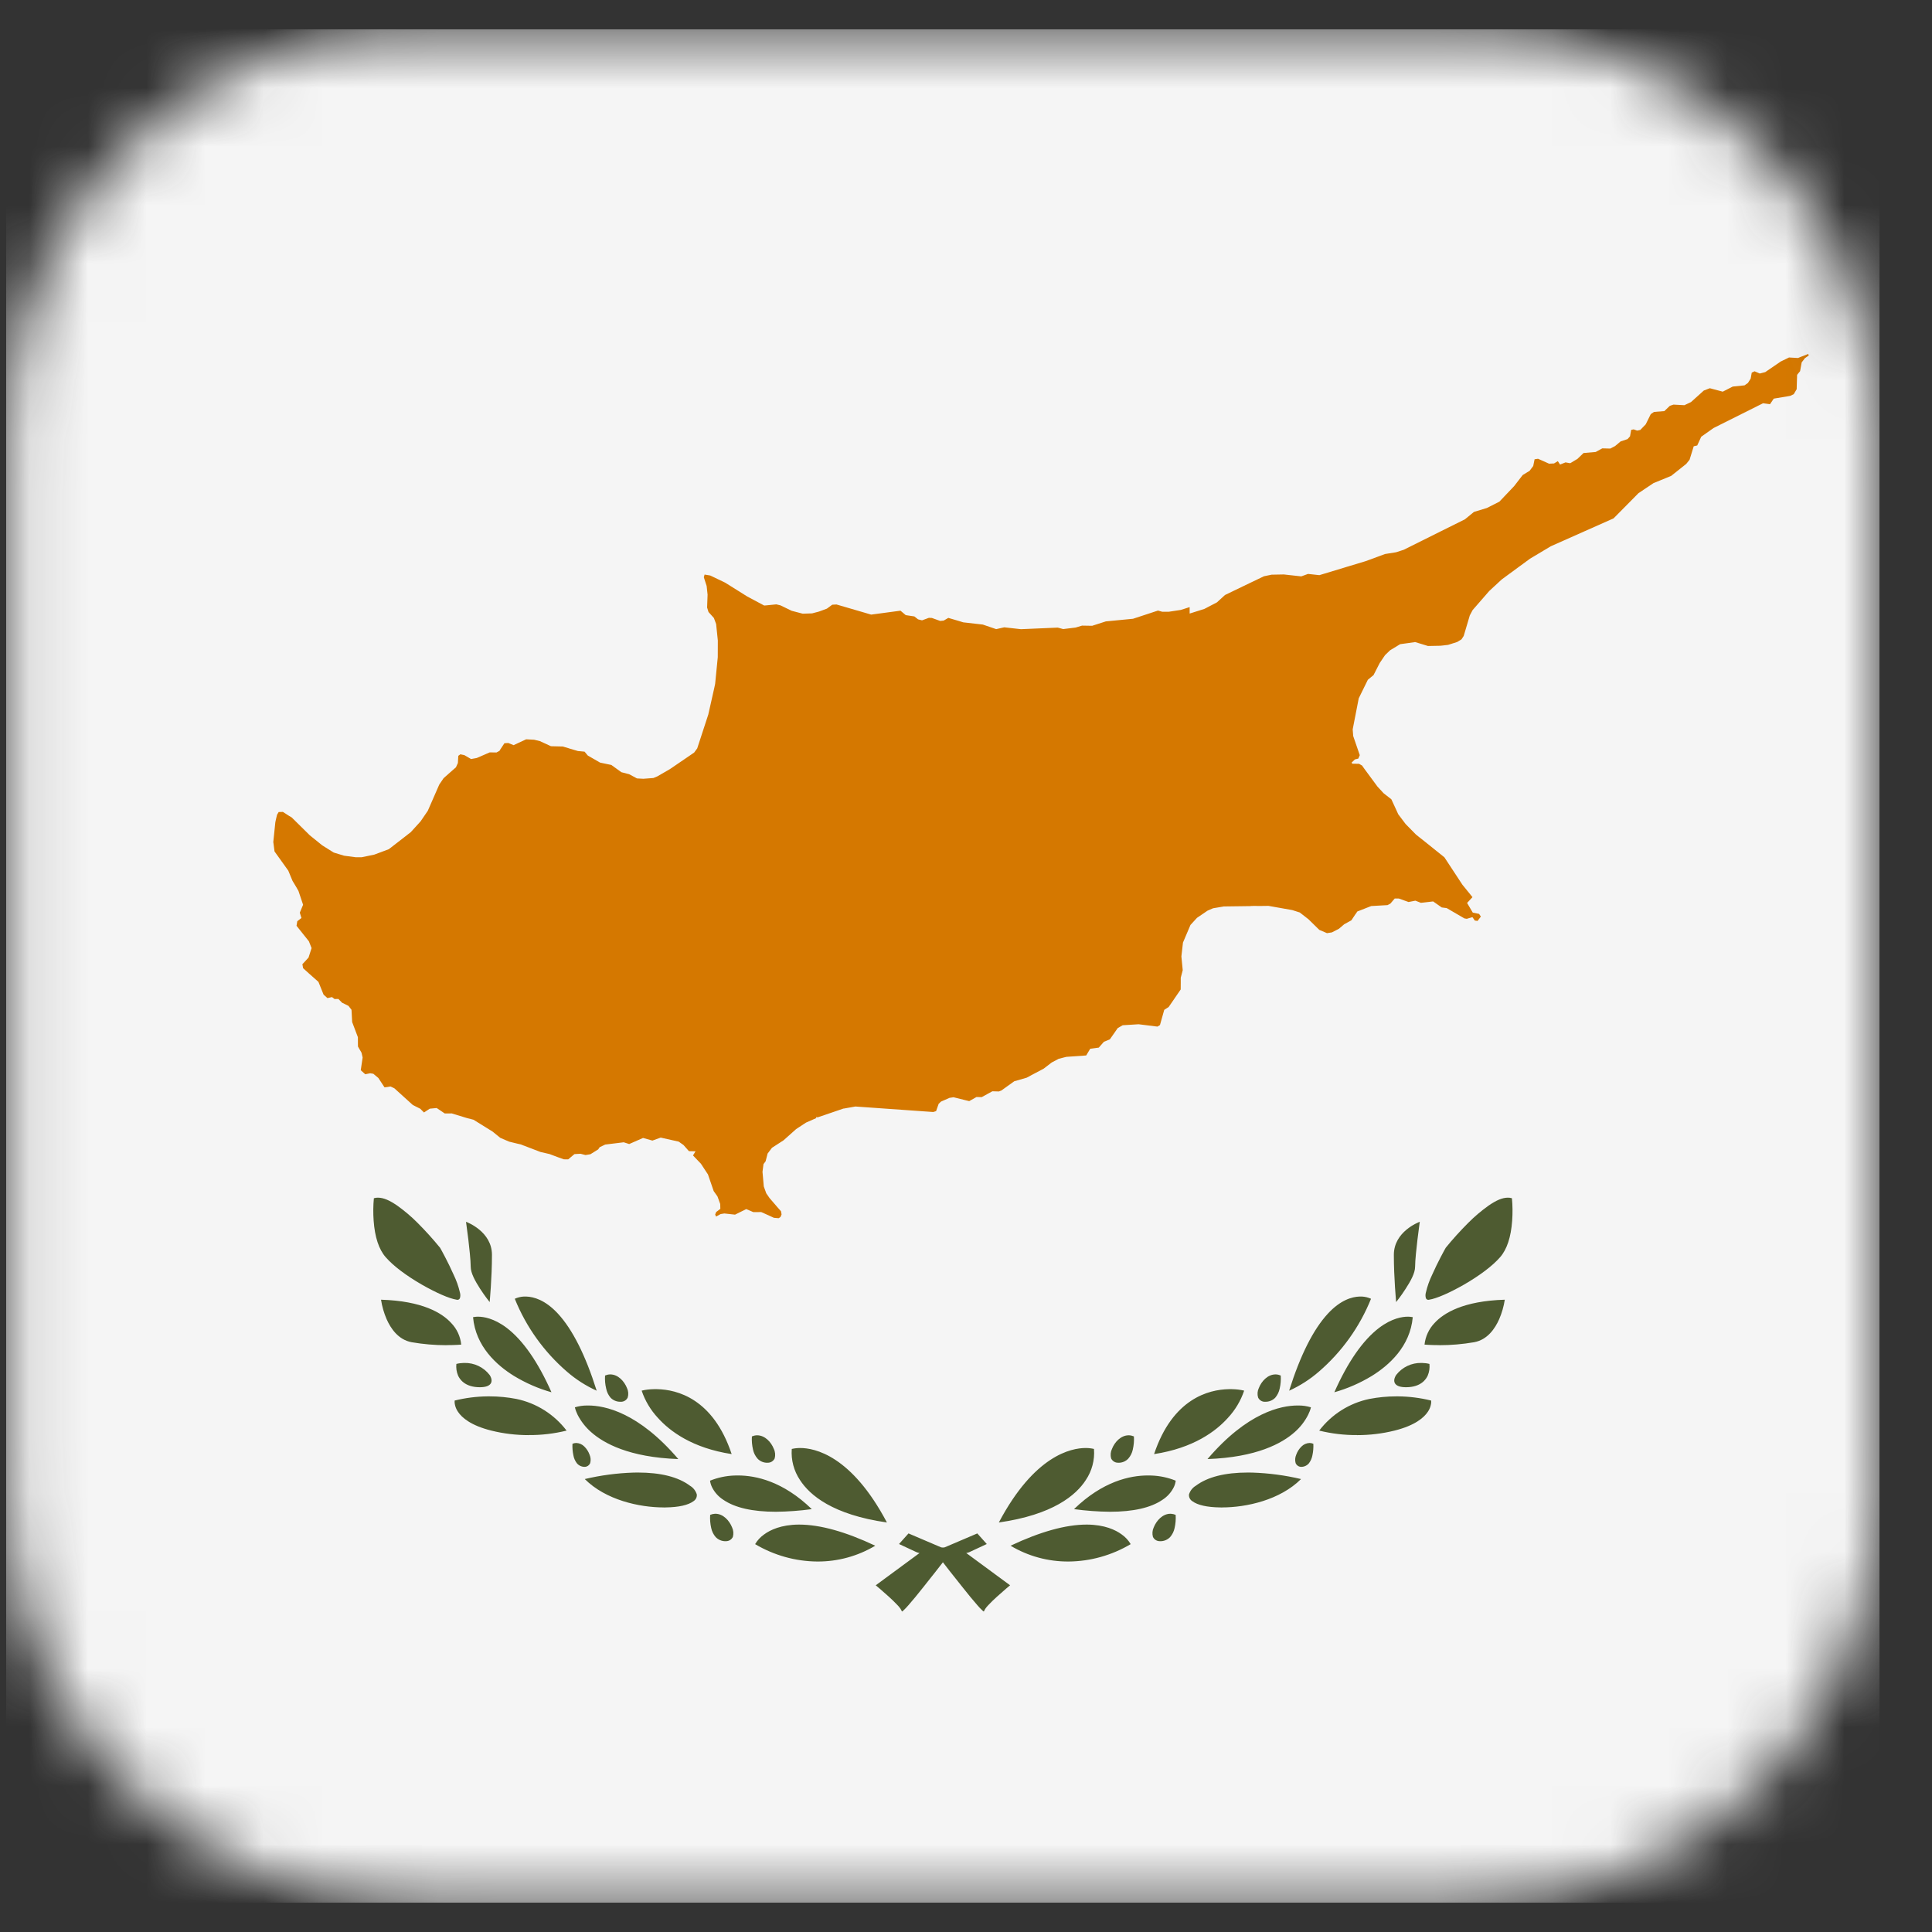 <svg width="33" height="33" viewBox="0 0 33 33" fill="none" xmlns="http://www.w3.org/2000/svg">
<rect x="0" y="0" width="33" height="33" fill="#333333" stroke="none"/>
<g clip-path="url(#clip0_1771_31069)">
<mask id="mask0_1771_31069" style="mask-type:alpha" maskUnits="userSpaceOnUse" x="0" y="0" width="33" height="33">
<path d="M25.105 0.5H7.105C3.239 0.5 0.105 3.634 0.105 7.5V25.5C0.105 29.366 3.239 32.5 7.105 32.5H25.105C28.971 32.5 32.105 29.366 32.105 25.5V7.5C32.105 3.634 28.971 0.5 25.105 0.5Z" fill="#F5F5F5"/>
</mask>
<g mask="url(#mask0_1771_31069)">
<path d="M40.105 0.5H-7.895V32.5H40.105V0.5Z" fill="#F5F5F5"/>
<path d="M16.804 27.526C16.797 27.523 16.791 27.519 16.786 27.513L16.779 27.507C16.749 27.479 16.721 27.45 16.695 27.419C16.624 27.339 16.528 27.221 16.445 27.116C16.278 26.909 16.141 26.731 16.115 26.697L16.073 26.642L15.659 26.514L15.356 26.373L15.518 26.192L16.073 26.429L16.487 26.514L17.253 27.078L17.253 27.078C17.251 27.079 17.141 27.171 17.032 27.27C16.983 27.314 16.922 27.372 16.879 27.419C16.861 27.438 16.844 27.458 16.829 27.48C16.82 27.495 16.812 27.51 16.804 27.526M13.96 26.672C13.586 26.669 13.22 26.566 12.898 26.375H12.898V26.375C12.937 26.309 12.989 26.253 13.052 26.209C13.155 26.133 13.342 26.043 13.643 26.041H13.65C14.007 26.041 14.444 26.163 14.95 26.402C14.65 26.581 14.308 26.674 13.96 26.672ZM12.393 26.325C12.329 26.326 12.268 26.3 12.224 26.254C12.186 26.21 12.16 26.157 12.148 26.1C12.131 26.026 12.125 25.951 12.13 25.875C12.156 25.864 12.184 25.858 12.213 25.856H12.219C12.353 25.856 12.458 25.973 12.504 26.088C12.528 26.139 12.533 26.197 12.518 26.251C12.495 26.299 12.446 26.328 12.393 26.324L12.393 26.325ZM15.149 26.005C14.223 25.873 13.831 25.538 13.665 25.281C13.56 25.125 13.51 24.938 13.524 24.75V24.749H13.525C13.572 24.738 13.619 24.733 13.667 24.733C13.913 24.733 14.543 24.857 15.149 26.005L15.15 26.006L15.149 26.005L15.149 26.005ZM13.252 25.822C12.856 25.822 12.555 25.754 12.357 25.619C12.272 25.565 12.204 25.489 12.16 25.399C12.144 25.365 12.133 25.329 12.128 25.291C12.26 25.238 12.4 25.208 12.543 25.203C12.563 25.202 12.584 25.202 12.605 25.202C12.911 25.202 13.376 25.302 13.866 25.777L13.867 25.777H13.866C13.662 25.805 13.457 25.82 13.251 25.822L13.252 25.822ZM11.336 25.748C10.919 25.748 10.347 25.621 9.989 25.264L9.989 25.263H9.99C10.261 25.199 10.539 25.162 10.818 25.153C10.844 25.153 10.87 25.152 10.896 25.152C11.287 25.152 11.587 25.228 11.786 25.378C11.842 25.411 11.883 25.464 11.902 25.526C11.907 25.572 11.885 25.616 11.846 25.641C11.756 25.708 11.596 25.745 11.369 25.748L11.337 25.749L11.336 25.748ZM9.985 25.055C9.934 25.055 9.885 25.032 9.853 24.993C9.823 24.953 9.802 24.907 9.794 24.858C9.78 24.794 9.775 24.728 9.778 24.662V24.661C9.799 24.652 9.821 24.647 9.843 24.647C9.895 24.649 9.945 24.671 9.981 24.708C10.022 24.748 10.052 24.796 10.071 24.849C10.09 24.894 10.094 24.943 10.081 24.99C10.065 25.029 10.027 25.055 9.985 25.055L9.985 25.055ZM13.107 24.985C13.043 24.986 12.981 24.96 12.938 24.913C12.9 24.869 12.874 24.817 12.862 24.76C12.845 24.686 12.838 24.61 12.843 24.535C12.869 24.524 12.898 24.517 12.926 24.516H12.932C13.066 24.516 13.172 24.632 13.217 24.747C13.242 24.798 13.247 24.857 13.232 24.911C13.209 24.959 13.159 24.988 13.107 24.984L13.107 24.985ZM11.586 24.922C10.747 24.892 10.312 24.654 10.094 24.459C10.001 24.377 9.924 24.278 9.867 24.168C9.847 24.127 9.83 24.083 9.819 24.038L9.82 24.038C9.887 24.017 9.957 24.007 10.027 24.007H10.047C10.33 24.007 10.906 24.125 11.586 24.922V24.922L11.586 24.922ZM12.498 24.837C11.822 24.734 11.44 24.444 11.238 24.219C11.113 24.085 11.018 23.926 10.96 23.753C11.028 23.737 11.098 23.729 11.168 23.728C11.177 23.728 11.186 23.727 11.196 23.727C11.205 23.727 11.215 23.727 11.225 23.728C11.565 23.735 12.182 23.889 12.497 24.836H12.498L12.498 24.837ZM9.031 24.513C8.816 24.513 8.602 24.488 8.393 24.436C8.04 24.348 7.888 24.213 7.823 24.115C7.795 24.075 7.776 24.028 7.768 23.98C7.765 23.961 7.764 23.942 7.766 23.923L7.768 23.922C7.95 23.877 8.138 23.853 8.326 23.851C8.339 23.851 8.352 23.851 8.365 23.851C8.518 23.851 8.671 23.866 8.821 23.895C9.163 23.966 9.467 24.159 9.678 24.436V24.436H9.677C9.465 24.488 9.248 24.514 9.03 24.512L9.031 24.513ZM10.598 23.943C10.535 23.945 10.473 23.919 10.429 23.874C10.391 23.829 10.365 23.776 10.354 23.718C10.336 23.645 10.33 23.57 10.335 23.495C10.361 23.484 10.389 23.477 10.418 23.476H10.424C10.558 23.476 10.663 23.593 10.709 23.708C10.733 23.758 10.738 23.816 10.722 23.87C10.7 23.918 10.651 23.947 10.598 23.943L10.598 23.943ZM9.42 23.781C9.195 23.718 8.981 23.624 8.781 23.503C8.486 23.321 8.124 22.999 8.08 22.498H8.081C8.103 22.494 8.126 22.491 8.149 22.49C8.154 22.49 8.16 22.49 8.167 22.49C8.255 22.49 8.436 22.515 8.655 22.681C8.933 22.893 9.19 23.263 9.42 23.782L9.42 23.781ZM10.189 23.753C10.006 23.67 9.836 23.561 9.684 23.429C9.292 23.091 8.986 22.664 8.793 22.184C8.841 22.162 8.893 22.149 8.947 22.146C8.952 22.146 8.957 22.146 8.963 22.146C8.971 22.146 8.979 22.146 8.988 22.146C9.116 22.15 9.312 22.203 9.529 22.437C9.779 22.707 10.001 23.149 10.191 23.752L10.191 23.754L10.19 23.753L10.189 23.753ZM8.195 23.695C7.938 23.695 7.85 23.555 7.824 23.495C7.798 23.433 7.788 23.365 7.795 23.298V23.297C7.836 23.286 7.879 23.281 7.923 23.28H7.931C8.1 23.276 8.26 23.352 8.363 23.485C8.376 23.505 8.418 23.575 8.383 23.63C8.356 23.673 8.293 23.695 8.195 23.695L8.195 23.695ZM7.626 22.977C7.426 22.977 7.228 22.96 7.031 22.926C6.802 22.884 6.673 22.689 6.604 22.533C6.558 22.427 6.526 22.315 6.508 22.2H6.509C7.217 22.221 7.552 22.428 7.707 22.598C7.804 22.698 7.864 22.828 7.878 22.967H7.878C7.877 22.967 7.777 22.976 7.625 22.976L7.626 22.977ZM8.363 22.239C8.362 22.238 8.281 22.138 8.201 22.014C8.118 21.884 8.04 21.747 8.04 21.636C8.04 21.529 8.015 21.302 8 21.176C7.98 21.017 7.961 20.881 7.96 20.869H7.96C7.978 20.876 8.403 21.035 8.403 21.434C8.403 21.833 8.364 22.235 8.364 22.239V22.24H8.363L8.363 22.239ZM7.812 22.202C7.808 22.202 7.803 22.201 7.799 22.2C7.673 22.18 7.452 22.083 7.208 21.944C6.937 21.788 6.717 21.622 6.589 21.475C6.471 21.341 6.402 21.13 6.382 20.849C6.373 20.722 6.374 20.594 6.386 20.467C6.409 20.46 6.433 20.456 6.456 20.457C6.551 20.458 6.651 20.5 6.787 20.594C6.91 20.682 7.026 20.78 7.133 20.888C7.268 21.023 7.396 21.165 7.517 21.313L7.518 21.315C7.533 21.34 7.654 21.559 7.748 21.772C7.795 21.869 7.832 21.972 7.856 22.078C7.865 22.109 7.865 22.142 7.856 22.173C7.852 22.183 7.845 22.192 7.835 22.197C7.828 22.2 7.82 22.202 7.812 22.202L7.812 22.202Z" fill="#4E5B31"/>
<path d="M15.407 27.526C15.414 27.523 15.42 27.519 15.425 27.513L15.432 27.507C15.461 27.479 15.49 27.45 15.516 27.419C15.587 27.339 15.683 27.221 15.766 27.116C15.932 26.909 16.07 26.731 16.096 26.697L16.138 26.642L16.552 26.514L16.855 26.373L16.693 26.192L16.138 26.429L15.724 26.514L14.958 27.078L14.958 27.078C14.96 27.079 15.07 27.171 15.179 27.27C15.227 27.314 15.289 27.372 15.332 27.419C15.35 27.438 15.367 27.458 15.382 27.48C15.391 27.495 15.399 27.51 15.407 27.526M18.252 26.672C18.625 26.669 18.991 26.566 19.313 26.375H19.313V26.375C19.274 26.309 19.222 26.253 19.159 26.209C19.056 26.133 18.869 26.043 18.567 26.041H18.561C18.204 26.041 17.767 26.163 17.261 26.402C17.561 26.581 17.903 26.674 18.252 26.672ZM19.818 26.325C19.882 26.326 19.943 26.3 19.987 26.254C20.025 26.21 20.051 26.157 20.063 26.1C20.08 26.026 20.086 25.951 20.081 25.875C20.055 25.864 20.027 25.858 19.998 25.856H19.992C19.858 25.856 19.753 25.973 19.707 26.088C19.683 26.139 19.678 26.197 19.693 26.251C19.715 26.299 19.765 26.328 19.818 26.324L19.818 26.325ZM17.062 26.005C17.987 25.873 18.38 25.538 18.546 25.281C18.651 25.125 18.701 24.938 18.686 24.75V24.749H18.686C18.639 24.738 18.592 24.733 18.544 24.733C18.298 24.733 17.668 24.857 17.061 26.005L17.061 26.006L17.062 26.005L17.062 26.005ZM18.959 25.822C19.355 25.822 19.656 25.754 19.854 25.619C19.939 25.565 20.007 25.489 20.051 25.399C20.067 25.365 20.078 25.329 20.082 25.291C19.951 25.238 19.811 25.208 19.668 25.203C19.648 25.202 19.627 25.202 19.606 25.202C19.3 25.202 18.835 25.302 18.345 25.777L18.344 25.777H18.345C18.549 25.805 18.754 25.82 18.96 25.822L18.959 25.822ZM20.874 25.748C21.291 25.748 21.864 25.621 22.222 25.264L22.222 25.263H22.221C21.95 25.199 21.672 25.162 21.393 25.153C21.367 25.153 21.341 25.152 21.314 25.152C20.924 25.152 20.624 25.228 20.425 25.378C20.369 25.411 20.328 25.464 20.309 25.526C20.304 25.572 20.326 25.616 20.365 25.641C20.455 25.708 20.615 25.745 20.842 25.748L20.874 25.749L20.874 25.748ZM22.226 25.055C22.277 25.055 22.326 25.032 22.358 24.993C22.388 24.953 22.408 24.907 22.417 24.858C22.431 24.794 22.436 24.728 22.433 24.662V24.661C22.412 24.652 22.39 24.647 22.368 24.647C22.316 24.649 22.266 24.671 22.23 24.708C22.189 24.748 22.159 24.796 22.14 24.849C22.121 24.894 22.117 24.943 22.13 24.99C22.146 25.029 22.184 25.055 22.226 25.055L22.226 25.055ZM19.104 24.985C19.168 24.986 19.23 24.96 19.273 24.913C19.311 24.869 19.337 24.817 19.349 24.76C19.366 24.686 19.373 24.61 19.368 24.535C19.342 24.524 19.313 24.517 19.285 24.516H19.279C19.145 24.516 19.039 24.632 18.994 24.747C18.969 24.798 18.964 24.857 18.979 24.911C19.002 24.959 19.052 24.988 19.104 24.984L19.104 24.985ZM20.625 24.922C21.464 24.892 21.899 24.654 22.117 24.459C22.21 24.377 22.287 24.278 22.343 24.168C22.364 24.127 22.381 24.083 22.392 24.038L22.391 24.038C22.323 24.017 22.254 24.007 22.183 24.007H22.164C21.881 24.007 21.305 24.125 20.625 24.922V24.922L20.625 24.922ZM19.713 24.837C20.389 24.734 20.771 24.444 20.973 24.219C21.098 24.085 21.193 23.926 21.251 23.753C21.183 23.737 21.113 23.729 21.043 23.728C21.034 23.728 21.025 23.727 21.015 23.727C21.006 23.727 20.996 23.727 20.986 23.728C20.646 23.735 20.029 23.889 19.713 24.836H19.713L19.713 24.837ZM23.18 24.513C23.395 24.513 23.609 24.488 23.818 24.436C24.171 24.348 24.323 24.213 24.388 24.115C24.416 24.075 24.435 24.028 24.443 23.98C24.446 23.961 24.447 23.942 24.445 23.923L24.443 23.922C24.26 23.877 24.073 23.853 23.885 23.851C23.872 23.851 23.859 23.851 23.846 23.851C23.693 23.851 23.54 23.866 23.39 23.895C23.048 23.966 22.744 24.159 22.533 24.436V24.436H22.534C22.746 24.488 22.963 24.514 23.18 24.512L23.18 24.513ZM21.613 23.943C21.676 23.945 21.738 23.919 21.782 23.874C21.82 23.829 21.846 23.776 21.858 23.718C21.875 23.645 21.881 23.57 21.876 23.495C21.85 23.484 21.822 23.477 21.793 23.476H21.787C21.653 23.476 21.547 23.593 21.502 23.708C21.478 23.758 21.473 23.816 21.489 23.87C21.511 23.918 21.56 23.947 21.612 23.943L21.613 23.943ZM22.791 23.781C23.016 23.718 23.23 23.624 23.43 23.503C23.725 23.321 24.087 22.999 24.131 22.498H24.13C24.108 22.494 24.085 22.491 24.062 22.49C24.057 22.49 24.05 22.49 24.044 22.49C23.956 22.49 23.775 22.515 23.556 22.681C23.278 22.893 23.021 23.263 22.791 23.782L22.791 23.781ZM22.022 23.753C22.205 23.67 22.375 23.561 22.527 23.429C22.919 23.091 23.225 22.664 23.418 22.184C23.37 22.162 23.318 22.149 23.264 22.146C23.259 22.146 23.254 22.146 23.248 22.146C23.24 22.146 23.232 22.146 23.223 22.146C23.095 22.15 22.899 22.203 22.682 22.437C22.432 22.707 22.21 23.149 22.02 23.752L22.02 23.754L22.021 23.753L22.022 23.753ZM24.016 23.695C24.273 23.695 24.361 23.555 24.387 23.495C24.413 23.433 24.423 23.365 24.416 23.298V23.297C24.375 23.286 24.331 23.281 24.288 23.28H24.279C24.111 23.276 23.951 23.352 23.848 23.485C23.835 23.505 23.793 23.575 23.828 23.63C23.855 23.673 23.918 23.695 24.016 23.695L24.016 23.695ZM24.585 22.977C24.785 22.977 24.983 22.96 25.18 22.926C25.409 22.884 25.538 22.689 25.607 22.533C25.653 22.427 25.685 22.315 25.703 22.2H25.702C24.994 22.221 24.659 22.428 24.503 22.598C24.407 22.698 24.347 22.828 24.332 22.967H24.333C24.334 22.967 24.434 22.976 24.586 22.976L24.585 22.977ZM23.848 22.239C23.849 22.238 23.93 22.138 24.009 22.014C24.093 21.884 24.171 21.747 24.171 21.636C24.171 21.529 24.196 21.302 24.211 21.176C24.23 21.017 24.25 20.881 24.251 20.869H24.251C24.233 20.876 23.808 21.035 23.808 21.434C23.808 21.833 23.847 22.235 23.847 22.239V22.24H23.848L23.848 22.239ZM24.399 22.202C24.403 22.202 24.408 22.201 24.412 22.2C24.538 22.18 24.759 22.083 25.003 21.944C25.274 21.788 25.494 21.622 25.622 21.475C25.74 21.341 25.809 21.13 25.829 20.849C25.838 20.722 25.837 20.594 25.825 20.467C25.802 20.46 25.778 20.456 25.755 20.457C25.66 20.458 25.56 20.5 25.424 20.594C25.301 20.682 25.185 20.78 25.078 20.888C24.943 21.023 24.814 21.165 24.694 21.313L24.693 21.315C24.678 21.34 24.557 21.559 24.463 21.772C24.416 21.869 24.379 21.972 24.355 22.078C24.346 22.109 24.346 22.142 24.355 22.173C24.359 22.183 24.366 22.192 24.375 22.197C24.383 22.2 24.391 22.202 24.399 22.202L24.399 22.202Z" fill="#4E5B31"/>
<path d="M30.886 6.045L30.76 6.095L30.711 6.115L30.558 6.106L30.416 6.175L30.163 6.348L30.152 6.356L30.058 6.38L29.97 6.342L29.921 6.365L29.903 6.467L29.856 6.541L29.798 6.582L29.596 6.603L29.426 6.69L29.205 6.631L29.102 6.671L28.883 6.868L28.771 6.921L28.732 6.919L28.584 6.911L28.522 6.932L28.428 7.022L28.251 7.036L28.196 7.074L28.11 7.248L28.017 7.344L27.963 7.355L27.905 7.334L27.862 7.342L27.842 7.453L27.8 7.5L27.681 7.54L27.587 7.619L27.504 7.662L27.393 7.659H27.367L27.256 7.72L27.048 7.738L26.962 7.821L26.943 7.839L26.902 7.863L26.836 7.903L26.82 7.912L26.74 7.898L26.647 7.935L26.609 7.877L26.544 7.916L26.459 7.92L26.352 7.872L26.271 7.836L26.212 7.845L26.191 7.948L26.189 7.959L26.127 8.042L26.01 8.113L25.994 8.133L25.862 8.304L25.61 8.569L25.397 8.677L25.176 8.744L25.021 8.871L24.616 9.072L23.976 9.391L23.846 9.433L23.658 9.463L23.323 9.586L23.028 9.675L23.011 9.68L22.953 9.698L22.536 9.824L22.342 9.803L22.227 9.845L21.928 9.812L21.72 9.816L21.589 9.843L21.341 9.962L20.924 10.163L20.786 10.289L20.571 10.401L20.32 10.48L20.32 10.375L20.319 10.37L20.232 10.398L20.169 10.418L19.965 10.449H19.851L19.781 10.429L19.77 10.432L19.353 10.569L18.888 10.614L18.655 10.689L18.482 10.686L18.373 10.719L18.16 10.745L18.083 10.724L18.066 10.72L17.439 10.747L17.153 10.715L17.016 10.746L16.787 10.668L16.453 10.63L16.375 10.606L16.198 10.554L16.119 10.6L16.059 10.606L15.917 10.555L15.866 10.553L15.749 10.596L15.681 10.579L15.618 10.529L15.471 10.507L15.381 10.431L14.88 10.498L14.744 10.458L14.288 10.325L14.215 10.329L14.124 10.396L13.989 10.446L13.871 10.477L13.71 10.482L13.523 10.433L13.331 10.34L13.26 10.323L13.101 10.339L13.053 10.343L12.761 10.187L12.386 9.952L12.131 9.83L12.035 9.814L12.022 9.86L12.07 10.009L12.086 10.157L12.081 10.293L12.078 10.378L12.102 10.454L12.194 10.556L12.232 10.659L12.261 10.94L12.26 11.226L12.215 11.682L12.2 11.752L12.147 11.988L12.098 12.205L11.909 12.783L11.857 12.854L11.73 12.941L11.441 13.138L11.228 13.261L11.161 13.289L10.988 13.302L10.88 13.296L10.746 13.224L10.614 13.19L10.442 13.066L10.25 13.026L10.04 12.905L9.985 12.839L9.871 12.828L9.712 12.781V12.78L9.654 12.763L9.614 12.751L9.411 12.746L9.222 12.659L9.123 12.635L8.987 12.628L8.845 12.694L8.773 12.728L8.682 12.691L8.616 12.695L8.541 12.808L8.532 12.825L8.48 12.853L8.416 12.852L8.366 12.851L8.312 12.874L8.239 12.906L8.175 12.934L8.143 12.947L8.143 12.947L8.123 12.951L8.089 12.957L8.046 12.965L7.971 12.921L7.931 12.898L7.864 12.884L7.828 12.91L7.821 13.033L7.788 13.106L7.683 13.198L7.577 13.292L7.503 13.401L7.307 13.849L7.184 14.029L7.146 14.071L7.017 14.213L6.903 14.302L6.641 14.505L6.392 14.598L6.178 14.642L6.074 14.642L5.877 14.616L5.7 14.562L5.505 14.44L5.292 14.268L4.983 13.963L4.939 13.937L4.93 13.931L4.832 13.868L4.76 13.87L4.732 13.917L4.716 13.984L4.703 14.044L4.668 14.383L4.671 14.403L4.689 14.543L4.924 14.871L4.996 15.045L5.008 15.065L5.057 15.146L5.093 15.209L5.097 15.215L5.177 15.454L5.121 15.589L5.149 15.68L5.078 15.735L5.065 15.813L5.276 16.078L5.322 16.194L5.27 16.356L5.188 16.445L5.165 16.469L5.177 16.537L5.274 16.625L5.439 16.771L5.527 16.989L5.593 17.048L5.671 17.031L5.714 17.064L5.78 17.063L5.844 17.128L5.886 17.148L5.952 17.181L6.004 17.248L6.015 17.457L6.113 17.716L6.114 17.857L6.115 17.877L6.175 17.981L6.194 18.063L6.162 18.28L6.239 18.349L6.323 18.332L6.377 18.341L6.463 18.413L6.568 18.573L6.671 18.558L6.736 18.589L7.051 18.874L7.122 18.91L7.126 18.912L7.178 18.938L7.242 19.002L7.341 18.937L7.352 18.936L7.459 18.926L7.507 18.958L7.597 19.019L7.716 19.018L7.975 19.097L8.088 19.126L8.315 19.267L8.412 19.327L8.469 19.373L8.545 19.435L8.696 19.5L8.827 19.532L8.897 19.548L8.95 19.569L8.952 19.566H8.952L8.951 19.569L9.233 19.677L9.386 19.712L9.527 19.765L9.63 19.802L9.705 19.803L9.812 19.713L9.915 19.707L10.001 19.729L10.085 19.715L10.217 19.633L10.243 19.595L10.337 19.55L10.654 19.511L10.747 19.541L10.984 19.437L11.144 19.482L11.285 19.431L11.593 19.5L11.675 19.558L11.767 19.662L11.778 19.663L11.88 19.665L11.837 19.736L11.972 19.877L12.093 20.061L12.101 20.085L12.19 20.344L12.255 20.436L12.302 20.565L12.304 20.648L12.232 20.703L12.22 20.734L12.216 20.745L12.231 20.78L12.258 20.765L12.309 20.737L12.372 20.727L12.482 20.739L12.555 20.747L12.67 20.69L12.746 20.652L12.868 20.704L13.002 20.703L13.059 20.728L13.219 20.801L13.3 20.808L13.331 20.788L13.35 20.743L13.34 20.689L13.278 20.619L13.143 20.462L13.088 20.382L13.046 20.265L13.033 20.116L13.024 20.016L13.041 19.884L13.077 19.836L13.104 19.732H13.104L13.111 19.704L13.186 19.605L13.384 19.477L13.598 19.286L13.767 19.175L13.94 19.099L13.945 19.078L13.964 19.086L14.407 18.935L14.414 18.935L14.611 18.9L15.94 18.994L15.989 18.979V18.979L16.033 18.854L16.057 18.831L16.073 18.816L16.219 18.752L16.288 18.742L16.477 18.789L16.555 18.808L16.679 18.738L16.768 18.74L16.95 18.64L17.062 18.643L17.105 18.626L17.324 18.469L17.536 18.408L17.591 18.379L17.61 18.368L17.826 18.254L17.964 18.148L18.083 18.085L18.213 18.052L18.553 18.028L18.622 17.913L18.768 17.894L18.856 17.794L18.957 17.753L19.03 17.649L19.091 17.561L19.176 17.512L19.448 17.495L19.77 17.535L19.813 17.509L19.886 17.249L19.962 17.2L20.167 16.901L20.168 16.792V16.701L20.202 16.571L20.179 16.337L20.206 16.1L20.334 15.799L20.446 15.677L20.627 15.554L20.72 15.514L20.85 15.492V15.492L20.869 15.489L20.903 15.483L21.352 15.477C21.359 15.472 21.516 15.475 21.516 15.475L21.666 15.473L22.046 15.54L22.073 15.545L22.201 15.586L22.349 15.701L22.505 15.854L22.535 15.883L22.636 15.926L22.666 15.939L22.75 15.926L22.87 15.864L22.96 15.787L23.082 15.72L23.085 15.716L23.154 15.612L23.156 15.61L23.158 15.611V15.61H23.157L23.184 15.569L23.421 15.476L23.7 15.46L23.732 15.443L23.749 15.434L23.823 15.347L23.892 15.347L24.059 15.407L24.176 15.384L24.27 15.421L24.342 15.413L24.479 15.397L24.626 15.5L24.711 15.511L25.013 15.687L25.029 15.69L25.037 15.691L25.054 15.694L25.09 15.683L25.143 15.668L25.15 15.666L25.157 15.675L25.191 15.724L25.238 15.73L25.294 15.656L25.272 15.622L25.264 15.61L25.156 15.588L25.059 15.423L25.151 15.324L25.007 15.146L24.983 15.117L24.974 15.104L24.924 15.028L24.671 14.643L24.342 14.379L24.226 14.287L24.225 14.286L24.185 14.254L24.009 14.075L23.883 13.908L23.867 13.873L23.841 13.816L23.765 13.652L23.634 13.55L23.527 13.434L23.522 13.427L23.301 13.127L23.265 13.076L23.213 13.046L23.102 13.045L23.092 13.035L23.085 13.028L23.089 13.024L23.142 12.972L23.201 12.957L23.226 12.899L23.114 12.573L23.113 12.562L23.105 12.458L23.197 11.986L23.208 11.928L23.364 11.611L23.461 11.531L23.567 11.324L23.657 11.191L23.744 11.107L23.759 11.098L23.916 11.003L24.047 10.985L24.172 10.967L24.391 11.034L24.599 11.03L24.64 11.026L24.734 11.015L24.889 10.966L24.963 10.921L25.001 10.863L25.08 10.597L25.105 10.512L25.154 10.42L25.437 10.095L25.651 9.897L26.132 9.544L26.368 9.403L26.488 9.331L27.561 8.854L27.84 8.572L27.986 8.424L28.243 8.252L28.544 8.129L28.802 7.924L28.859 7.853L28.93 7.623L28.99 7.609L29.043 7.493L29.058 7.46L29.269 7.311L29.293 7.299L30.114 6.888L30.233 6.904L30.297 6.809L30.536 6.769L30.58 6.761L30.639 6.732L30.689 6.647V6.63L30.696 6.402L30.747 6.34L30.774 6.19L30.801 6.155L30.828 6.119L30.895 6.072L30.884 6.043L30.886 6.045Z" fill="#D57800"/>
</g>
</g>
<defs>
<clipPath id="clip0_1771_31069">
<rect width="32" height="32" fill="white" transform="translate(0.105 0.5)"/>
</clipPath>
</defs>
</svg>
